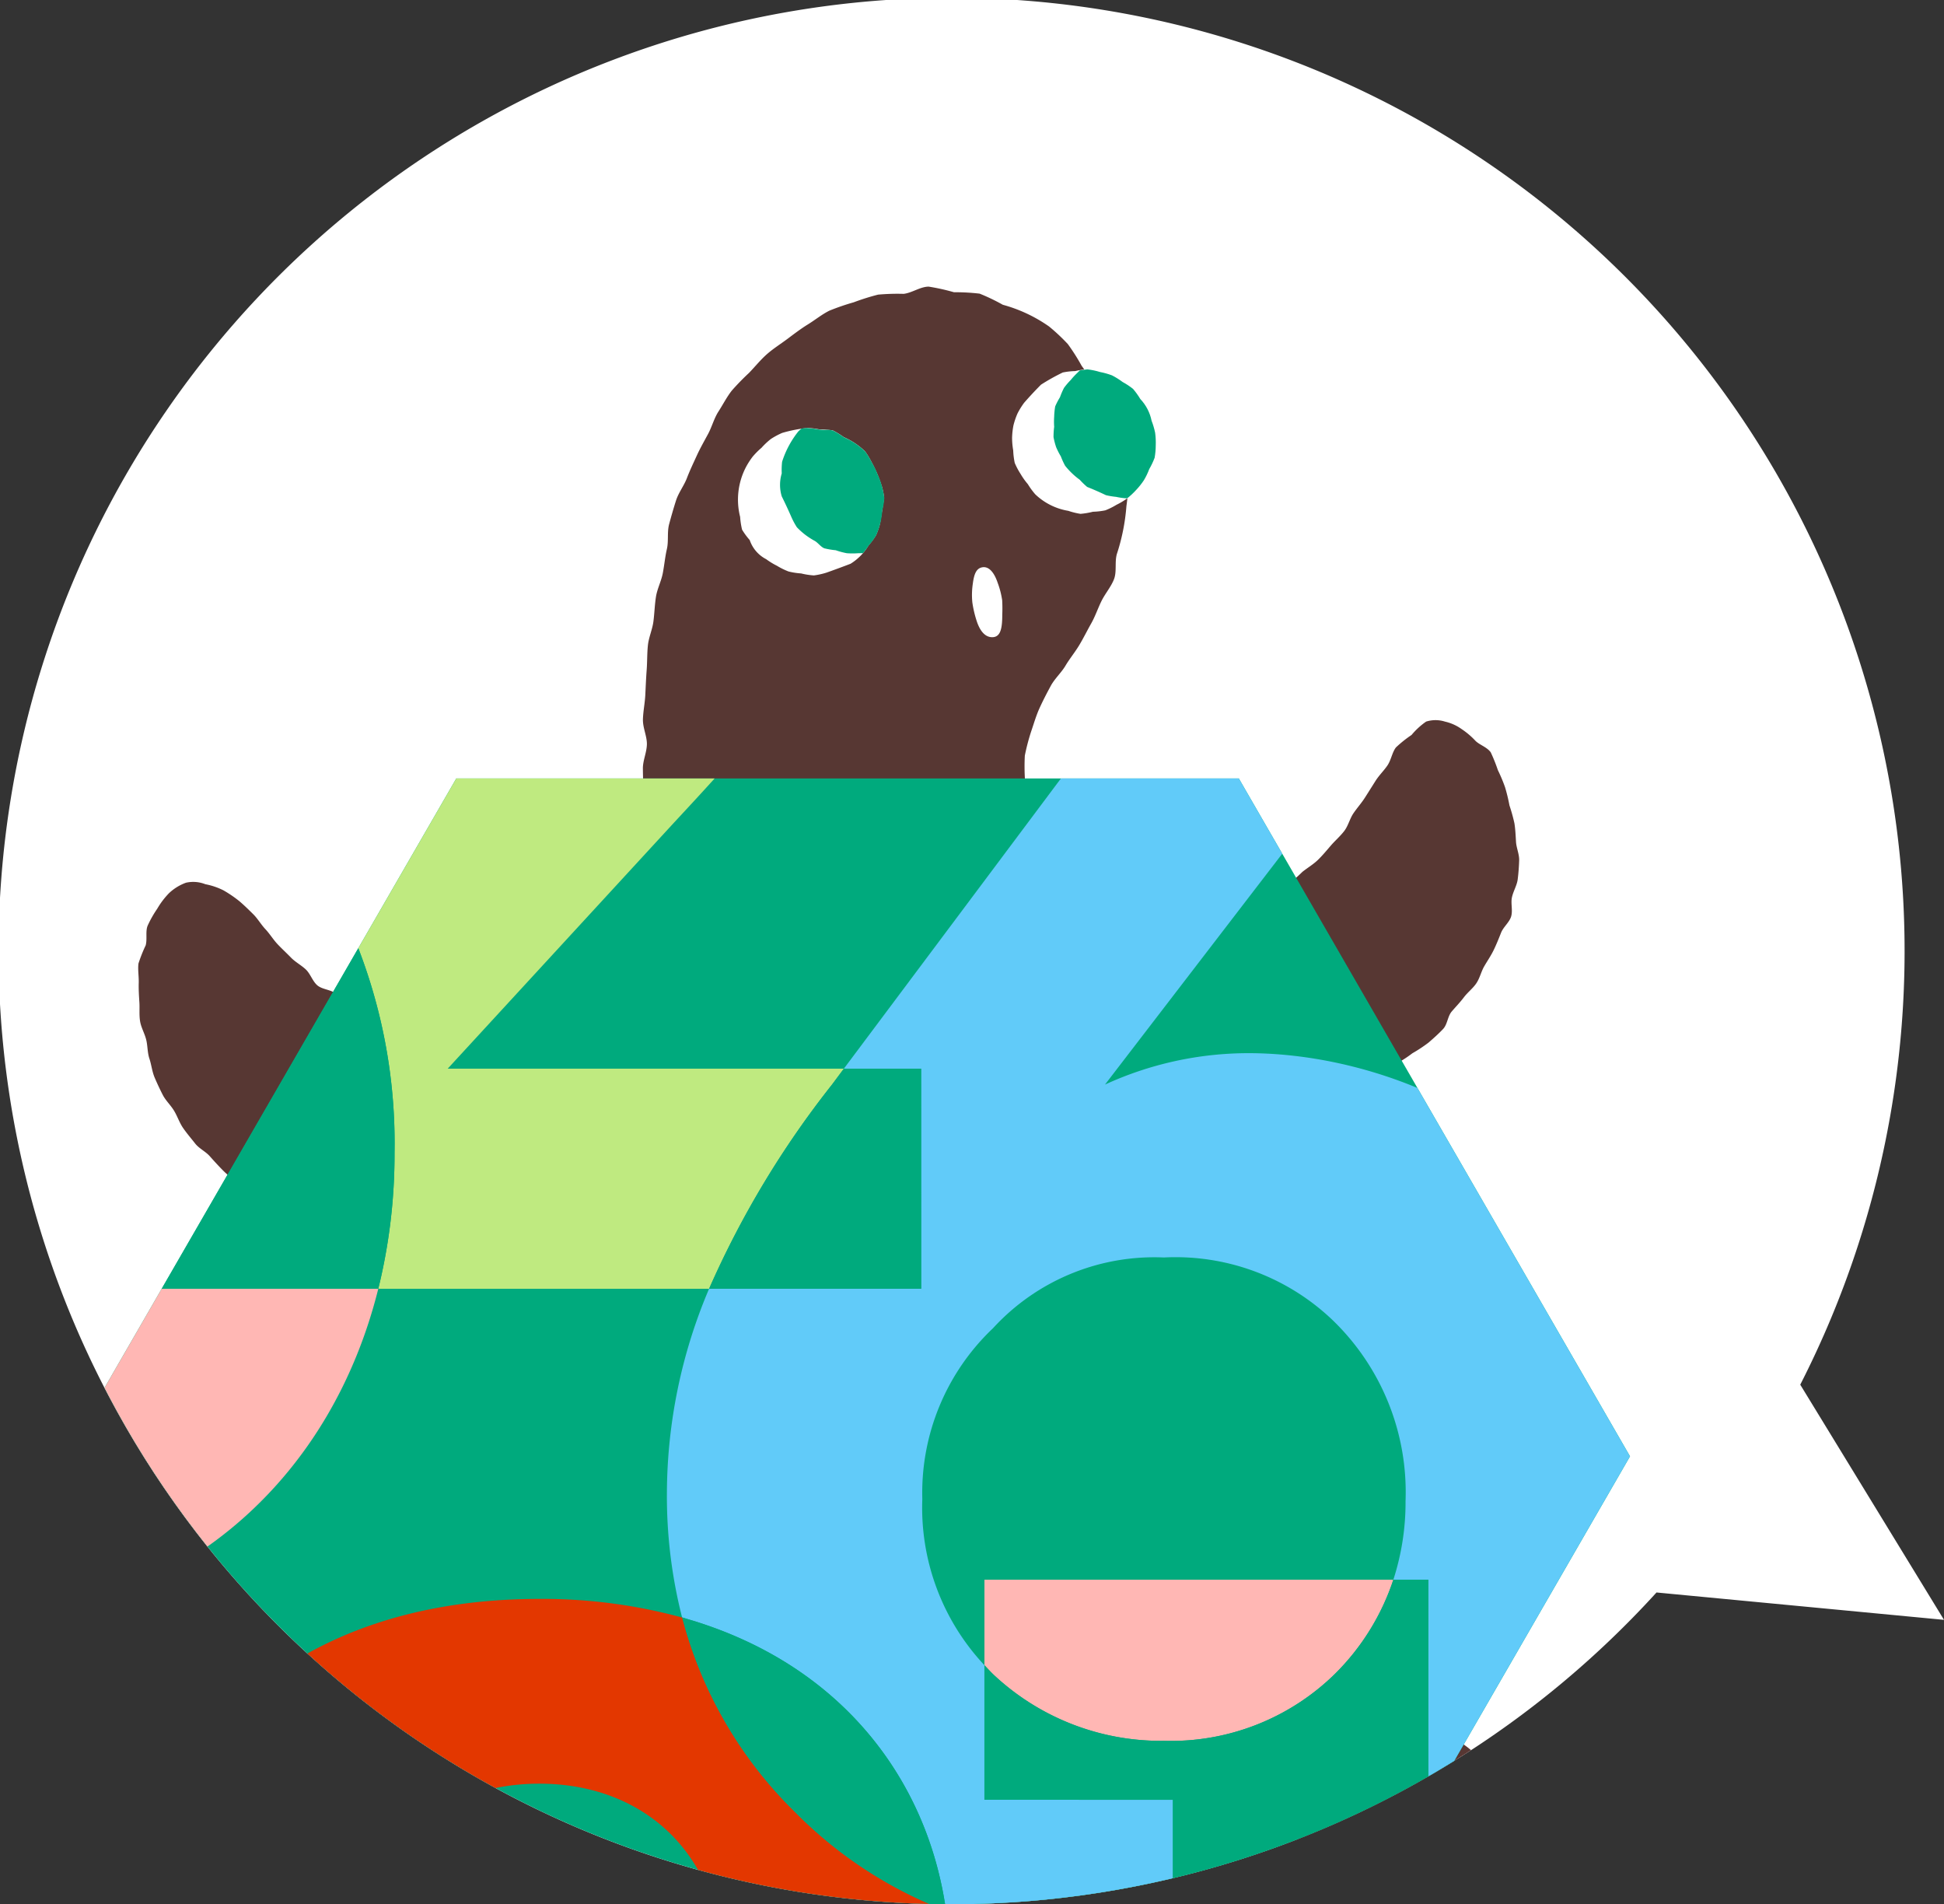 <svg id="吹き出し" xmlns="http://www.w3.org/2000/svg" xmlns:xlink="http://www.w3.org/1999/xlink" width="115.249" height="112.871" viewBox="0 0 115.249 112.871">
  <rect x="0" y="0" width="115.249" height="112.871" fill="#333333" stroke="none"/>
  <defs>
    <clipPath id="clip-path">
      <path id="合体_5" data-name="合体 5" d="M17.041,18.483,0,16.861,8.522,30.8a56.5,56.5,0,1,0,8.519-12.314Z" transform="translate(115.249 112.871) rotate(180)" fill="#fff"/>
    </clipPath>
    <clipPath id="clip-path-2">
      <rect id="長方形_309" data-name="長方形 309" width="324.216" height="324.216" fill="none"/>
    </clipPath>
    <clipPath id="clip-path-3">
      <path id="パス_7210" data-name="パス 7210" d="M107.119,85.155a4.25,4.25,0,0,0-.749.112,3.023,3.023,0,0,0-1.413.54,25.194,25.194,0,0,0-1.084,1.055,4.529,4.529,0,0,0-.407.637,4.368,4.368,0,0,0-.281.7,3.173,3.173,0,0,0-.147,1.488,4.367,4.367,0,0,0,.1.739,4.556,4.556,0,0,0,.115.757,4.425,4.425,0,0,0,.453.617,2,2,0,0,0,.972,1.136,4.241,4.241,0,0,0,.643.393,4.375,4.375,0,0,0,.68.336,251.383,251.383,0,0,1,1.506.233,4.567,4.567,0,0,0,.748-.164,4.288,4.288,0,0,0,.709-.258,4.536,4.536,0,0,0,.717-.267,4.613,4.613,0,0,0,.6-.479,4.487,4.487,0,0,0,.465-.6,4.229,4.229,0,0,0,.45-.611,4.412,4.412,0,0,0,.244-.72,4.242,4.242,0,0,0,.118-.742,4.139,4.139,0,0,0,.12-.749,4.476,4.476,0,0,0-.154-.743,4.308,4.308,0,0,0-.261-.7,3.942,3.942,0,0,0-.329-.671,4.221,4.221,0,0,0-.393-.649,4.532,4.532,0,0,0-.593-.477,4.414,4.414,0,0,0-.66-.358,4.734,4.734,0,0,0-.653-.4,1.43,1.43,0,0,0-.453-.04,2.307,2.307,0,0,1-.31-.012,5.212,5.212,0,0,0-.688-.092c-.021,0-.041,0-.061,0" transform="translate(-103.009 -85.153)" fill="none"/>
    </clipPath>
    <clipPath id="clip-path-5">
      <path id="パス_7213" data-name="パス 7213" d="M117.335,83a4.19,4.19,0,0,0-.74.084,4.328,4.328,0,0,0-.659.344,2.837,2.837,0,0,0-1.139.906,4.127,4.127,0,0,0-.493.545,3.373,3.373,0,0,0-.714,2.082,22.913,22.913,0,0,0,.157,1.482,5.319,5.319,0,0,0,.778,1.256,4.393,4.393,0,0,0,.438.6,4.074,4.074,0,0,0,1.244.8,4.3,4.3,0,0,0,.717.18,4.18,4.18,0,0,0,.723.178,4.418,4.418,0,0,0,.734-.124,4.285,4.285,0,0,0,.737-.084,4.233,4.233,0,0,0,.663-.329,4.167,4.167,0,0,0,.629-.378,4.256,4.256,0,0,0,.537-.5,4.206,4.206,0,0,0,.458-.576,3.976,3.976,0,0,0,.318-.662,4.339,4.339,0,0,0,.319-.672,4.411,4.411,0,0,0,.066-.742,4.305,4.305,0,0,0-.037-.742,4.44,4.44,0,0,0-.209-.706,2.63,2.63,0,0,0-.669-1.29,4.417,4.417,0,0,0-.431-.6,4.252,4.252,0,0,0-.617-.408,4.4,4.4,0,0,0-.629-.393,4.347,4.347,0,0,0-.712-.2,4.22,4.22,0,0,0-.729-.154l-.046,0a5.8,5.8,0,0,0-.692.114" transform="translate(-113.589 -82.889)" fill="none"/>
    </clipPath>
    <clipPath id="clip-path-6">
      <path id="パス_7247" data-name="パス 7247" d="M100.217,98.686l-23.2,40.178,23.2,40.175h46.392L169.8,138.864,146.609,98.686Z" transform="translate(-77.02 -98.686)" fill="none"/>
    </clipPath>
  </defs>
  <path id="合体_4" data-name="合体 4" d="M17.041,18.483,0,16.861,8.522,30.8a56.5,56.5,0,1,0,8.519-12.314Z" transform="translate(115.249 112.871) rotate(180)" fill="#fff"/>
  <g id="マスクグループ_22" data-name="マスクグループ 22" transform="translate(0 0)" clip-path="url(#clip-path)">
    <g id="グループ_219" data-name="グループ 219" transform="translate(-114.398 -105.376)">
      <g id="グループ_208" data-name="グループ 208">
        <g id="グループ_207" data-name="グループ 207" clip-path="url(#clip-path-2)">
          <path id="パス_7202" data-name="パス 7202" d="M104.568,154.537c.075.345.134.686.218,1.023s.081.7.178,1.038.306.639.413.969.086.712.206,1.038.031.748.161,1.069.517.548.66.864.3.633.458.944.3.634.467.94.276.652.451.952.313.637.5.929.448.551.645.837.447.547.654.824.534.473.751.742.442.54.669.8.181.786.418,1.038.723.284.969.528.456.54.709.774.458.55.72.772.473.548.745.758.6.392.88.588c.295.21.7.229.99.411.307.2.542.481.835.648.318.183.663.276.963.424.335.164.613.4.917.522a8.153,8.153,0,0,0,1.032.223,6.827,6.827,0,0,0,1,.342,1.49,1.49,0,0,0,1.073-.227,1.7,1.7,0,0,0,.322-1.019,3.625,3.625,0,0,0-.217-1.006,8.513,8.513,0,0,0-.3-.983c-.1-.307-.069-.688-.209-1.035-.124-.305-.091-.7-.235-1.039-.13-.307-.247-.639-.392-.972-.134-.31-.353-.594-.494-.927-.132-.312-.339-.6-.476-.937-.129-.315-.279-.631-.41-.964-.124-.318-.4-.588-.527-.924-.118-.321-.235-.654-.352-.992s-.155-.68-.264-1.019-.177-.673-.276-1.015-.154-.677-.244-1.021-.143-.679-.226-1.026.015-.711-.057-1.058-.135-.676-.2-1.024-.232-.663-.284-1.013-.117-.683-.16-1.035-.235-.674-.269-1.027-.014-.7-.037-1.052-.186-.689-.2-1.042.2-.7.2-1.059a4.964,4.964,0,0,0-.084-1.059,5.529,5.529,0,0,0-.352-1,6.512,6.512,0,0,0-.493-.946c-.2-.286-.606-.405-.846-.666a7.892,7.892,0,0,0-.7-.771c-.266-.224-.428-.6-.723-.794a9.839,9.839,0,0,0-.995-.39,9.609,9.609,0,0,0-.944-.465,9.509,9.509,0,0,0-.978-.439c-.344-.081-.742.143-1.085.111s-.7-.312-1.049-.29-.645.413-.98.5a4.845,4.845,0,0,0-1.023.2,4.389,4.389,0,0,0-.829.623,4.441,4.441,0,0,0-.772.7,5.61,5.61,0,0,0-.419.96,5.878,5.878,0,0,0-.47.938,8.739,8.739,0,0,0-.088,1.049,9.816,9.816,0,0,0-.078,1.036c-.011.333-.014.674,0,1.041.015.335.064.674.106,1.038.037.335.138.666.2,1.024.057.335.147.665.224,1.019" transform="translate(55.689 77.305)" fill="#573733"/>
          <path id="パス_7203" data-name="パス 7203" d="M122.039,107.355c.39-.084.929-.038,1.285-.157a10.511,10.511,0,0,0,1.113-.376,10,10,0,0,0,1-.622,10.545,10.545,0,0,0,.875-.772c.307-.243.645-.442.92-.708s.525-.573.777-.863.556-.551.788-.857.324-.725.539-1.041.482-.614.686-.935.419-.662.62-.981c.213-.338.5-.611.711-.921.224-.336.278-.778.505-1.07a7.2,7.2,0,0,1,.924-.737,4.358,4.358,0,0,1,.863-.792,1.849,1.849,0,0,1,1.118,0,2.732,2.732,0,0,1,.981.439,4.594,4.594,0,0,1,.826.7c.246.247.683.367.909.686A10.077,10.077,0,0,1,137.9,99.4a9.468,9.468,0,0,1,.427,1.018,10.411,10.411,0,0,1,.259,1.072,10.253,10.253,0,0,1,.295,1.062c.057.358.071.719.094,1.1.021.362.2.728.186,1.107-.012.362-.038.738-.086,1.115-.045.359-.263.7-.342,1.069-.077.355.061.775-.049,1.138-.107.347-.465.616-.6.969-.134.338-.269.676-.434,1.016s-.365.626-.556.955-.261.7-.471,1.012c-.2.3-.511.531-.74.834s-.473.551-.72.84-.25.762-.513,1.038c-.279.295-.577.557-.849.794a8.456,8.456,0,0,1-.97.642,6.99,6.99,0,0,1-.984.633,4.729,4.729,0,0,1-1.153.218,3.822,3.822,0,0,1-1.13-.166,4.289,4.289,0,0,1-1.145-.1,5.527,5.527,0,0,1-1.015-.559,7.423,7.423,0,0,1-.88-.751,10.748,10.748,0,0,1-.735-.887c-.24-.293-.43-.628-.648-.946s-.471-.608-.665-.935-.418-.654-.591-.987c-.181-.35-.45-.653-.6-.987-.169-.368-.325-.729-.461-1.059-.163-.4-.018-.871-.132-1.181-.243-.665-.912-.6-.645-1.11" transform="translate(65.299 51.623)" fill="#573733"/>
          <path id="パス_7204" data-name="パス 7204" d="M97.672,111.662a10.451,10.451,0,0,1-1.073-.068,10.6,10.6,0,0,1-1.121-.187,10.239,10.239,0,0,1-1.073-.364,10.591,10.591,0,0,1-.972-.586c-.344-.166-.745-.2-1.062-.4s-.534-.551-.834-.774-.783-.229-1.067-.47-.408-.679-.679-.937-.626-.442-.884-.708-.547-.531-.8-.8-.461-.613-.712-.88c-.266-.283-.459-.625-.715-.881-.278-.276-.556-.547-.829-.78a7.274,7.274,0,0,0-.946-.645,4.068,4.068,0,0,0-1.076-.364,1.951,1.951,0,0,0-1.15-.088,2.924,2.924,0,0,0-1,.616,4.711,4.711,0,0,0-.7.924,6.481,6.481,0,0,0-.57,1.007c-.138.335-.015.775-.115,1.162a8.7,8.7,0,0,0-.428,1.075c-.049.364.026.754.015,1.147-.011.37.011.746.037,1.136.026.37-.02.758.043,1.144.058.367.266.709.361,1.089.091.361.069.762.193,1.132.118.352.155.752.307,1.112.146.342.312.7.49,1.044.17.33.47.6.671.94.192.319.312.7.534,1.019s.465.6.706.907.614.467.872.758.5.556.774.834.567.493.852.757.408.674.706.924a4.017,4.017,0,0,0,.944.66,3.072,3.072,0,0,0,1.144.167,3.476,3.476,0,0,0,1.085-.306,4.944,4.944,0,0,0,1.035-.419,8.034,8.034,0,0,0,.89-.682,10.861,10.861,0,0,0,.871-.717c.255-.261.388-.645.634-.935s.514-.539.742-.84.444-.6.654-.909.5-.574.7-.886.229-.746.415-1.061c.2-.333.547-.565.72-.878.193-.349.253-.743.415-1.052.195-.375.5-.645.639-.933.307-.626.637-.516.367-1.007" transform="translate(42.742 54.966)" fill="#573733"/>
          <path id="パス_7205" data-name="パス 7205" d="M122.857,147.4c.4.009.772.054,1.15.1.4.043.76.2,1.133.273.39.078.788.066,1.155.175s.8.1,1.158.244.732.313,1.075.485.617.513.946.712.613.484.929.706.725.335,1.026.576.524.593.812.848.625.476.9.74.616.493.889.762.56.553.831.823.585.525.857.789c.289.279.422.706.7.958.3.269.573.568.871.792a7.452,7.452,0,0,0,1.1.461,5.047,5.047,0,0,0,1.038.527,2.4,2.4,0,0,0,1.159.1c.352-.084.623-.425.946-.665a4.166,4.166,0,0,0,.94-.668,6.358,6.358,0,0,0,.583-.995,9.264,9.264,0,0,0,.243-1.125c.117-.344.513-.633.591-1.018.074-.358.055-.758.094-1.148.034-.365-.028-.754-.029-1.144,0-.368-.1-.742-.134-1.129-.034-.367.025-.757-.043-1.139-.064-.364-.094-.751-.192-1.127-.092-.358-.307-.692-.431-1.059q-.177-.525-.4-1.061c-.143-.342-.283-.694-.456-1.041-.164-.332-.259-.714-.454-1.05-.186-.321-.468-.594-.682-.917s-.379-.653-.608-.963-.533-.537-.778-.835-.349-.694-.608-.98-.685-.385-.957-.66-.381-.688-.665-.95-.689-.355-.984-.6-.562-.494-.866-.734a4.42,4.42,0,0,0-.952-.565,3.61,3.61,0,0,0-1.052-.345,3.974,3.974,0,0,0-1.147-.135,5.235,5.235,0,0,0-1.029.522,6.84,6.84,0,0,0-1.085.387c-.3.2-.4.7-.692.95-.278.238-.734.3-1,.574s-.413.636-.66.924-.453.594-.683.894-.522.547-.739.854-.519.563-.723.875-.416.639-.608.953-.349.682-.53,1c-.193.341-.264.734-.433,1.05-.19.353-.494.622-.651.932-.193.379-.367.72-.505,1.009-.3.636-.633.582-.347,1.067" transform="translate(65.712 72.483)" fill="#573733"/>
          <path id="パス_7206" data-name="パス 7206" d="M100.593,148.48c-.384.071-.769.157-1.128.253-.375.1-.777.1-1.128.23s-.649.444-.987.6-.789.15-1.115.336-.5.645-.808.858-.777.233-1.07.47-.479.616-.755.872-.487.586-.748.86-.763.339-1.01.625-.283.762-.517,1.056-.548.542-.774.843-.484.6-.7.9-.408.654-.628.955-.405.66-.629.957c-.236.312-.574.531-.811.814-.252.3-.49.6-.746.857a8.127,8.127,0,0,1-.826.781,5.173,5.173,0,0,1-.953.631,2.132,2.132,0,0,1-1.142.215,2.808,2.808,0,0,1-1.11-.4c-.292-.19-.37-.676-.64-.981-.235-.266-.614-.442-.821-.788a8.178,8.178,0,0,1-.53-1.009c-.143-.333-.1-.748-.209-1.125a11.1,11.1,0,0,1-.35-1.072c-.071-.361,0-.745-.037-1.132-.04-.367-.107-.728-.117-1.118-.009-.368.014-.735.035-1.122.018-.37-.086-.752-.038-1.136.046-.369.043-.752.117-1.132.072-.364.164-.734.264-1.107s.413-.654.534-1.021c.117-.352.193-.717.338-1.075s.15-.749.315-1.1.422-.625.6-.964.341-.665.54-.995.421-.617.636-.937.431-.606.662-.917.327-.694.57-.993.454-.6.709-.891.554-.514.82-.792.545-.517.821-.785.619-.436.9-.694.479-.593.772-.841a5.937,5.937,0,0,1,.884-.8,3.859,3.859,0,0,1,1.155-.372,3.505,3.505,0,0,1,1.176.232,4.118,4.118,0,0,1,1.036.487,5.964,5.964,0,0,1,1.062.493,9.872,9.872,0,0,1,.755.894c.263.27.571.513.82.821s.537.562.762.883.439.642.646.972.444.643.634.98.158.8.335,1.141.3.723.461,1.062c.175.362.563.61.715.947.169.376.226.777.364,1.109.169.4.218.8.338,1.113.263.674.808.528.548,1.047" transform="translate(42.978 72.962)" fill="#573733"/>
          <path id="パス_7207" data-name="パス 7207" d="M99.9,115.509c-.5-.534-.192-.5-.273-1.419-.037-.41.149-.915.112-1.471-.031-.444-.006-.93-.032-1.454-.023-.458-.321-.933-.336-1.445-.014-.465-.032-.955-.037-1.459-.006-.471.233-.958.238-1.457,0-.476-.249-.967-.235-1.463.014-.477.117-.961.141-1.454s.043-.967.08-1.457.023-.972.072-1.459.267-.947.329-1.431.074-.97.149-1.451.316-.929.407-1.408.134-.961.243-1.434.006-1,.132-1.469.263-.946.41-1.406.471-.872.643-1.322.385-.894.585-1.333.444-.864.672-1.288.353-.923.614-1.327.491-.858.788-1.237a14.4,14.4,0,0,1,1.024-1.052c.356-.37.677-.768,1.044-1.095.384-.341.818-.611,1.213-.906.41-.307.814-.616,1.233-.874.436-.269.838-.6,1.28-.817a14.109,14.109,0,0,1,1.439-.494,13.721,13.721,0,0,1,1.443-.454,12.871,12.871,0,0,1,1.517-.046c.505-.061.987-.427,1.483-.428a12.44,12.44,0,0,1,1.5.333,12.134,12.134,0,0,1,1.521.083,11.739,11.739,0,0,1,1.374.659,8.8,8.8,0,0,1,2.742,1.287,11.5,11.5,0,0,1,1.113,1.044,12.135,12.135,0,0,1,.818,1.287,11.528,11.528,0,0,1,.8,1.254,11.952,11.952,0,0,1,.783,1.279,12.548,12.548,0,0,1,.712,1.351,15.081,15.081,0,0,1,.078,1.534c.091.5.361.961.4,1.428A12.576,12.576,0,0,1,128,92.712a11.92,11.92,0,0,1-.2,1.445,11.791,11.791,0,0,1-.37,1.4c-.131.479.008,1.036-.167,1.486s-.522.848-.737,1.282-.373.912-.613,1.336-.458.869-.709,1.287-.568.8-.817,1.219-.639.765-.872,1.195-.462.872-.665,1.317-.339.926-.5,1.393a12.444,12.444,0,0,0-.373,1.426,12.534,12.534,0,0,0,.012,1.477,10.939,10.939,0,0,0-.284,1.462c.025.467.382.917.465,1.42a4.4,4.4,0,0,1-.25,1.5,3.14,3.14,0,0,1-.531,1.339,3.98,3.98,0,0,1-.94,1.167,6.588,6.588,0,0,1-1.333.739,12.916,12.916,0,0,1-1.523.115,14.066,14.066,0,0,1-1.426.53c-.481.057-.993,0-1.5.031-.488.025-.99-.021-1.5-.021s-.992-.018-1.492-.038-.987-.16-1.483-.2-1.01.088-1.5.038-.976-.3-1.462-.364c-.507-.063-1.038.144-1.517.074-.513-.075-.969-.395-1.437-.473-.525-.087-1.044-.025-1.5-.109-.554-.1-1.064-.123-1.48-.207-.915-.189-.9.074-1.406-.473" transform="translate(53.177 42.666)" fill="#573733"/>
          <path id="パス_7208" data-name="パス 7208" d="M111.518,88.559a4.48,4.48,0,0,1,.155.743,1677.518,1677.518,0,0,0-.238,1.491,4.465,4.465,0,0,1-.244.72,4.327,4.327,0,0,1-.451.611,3.18,3.18,0,0,1-1.062,1.082,61.352,61.352,0,0,1-1.425.525,4.418,4.418,0,0,1-.748.166,4.361,4.361,0,0,1-.757-.118,4.184,4.184,0,0,1-.749-.117,4.233,4.233,0,0,1-.68-.335,4.367,4.367,0,0,1-.643-.393A1.99,1.99,0,0,1,103.7,91.8a4.205,4.205,0,0,1-.453-.616,4.583,4.583,0,0,1-.115-.757,4.172,4.172,0,0,1,.333-2.926,4.453,4.453,0,0,1,.405-.636,4.364,4.364,0,0,1,.531-.534,4.219,4.219,0,0,1,.553-.52,4.341,4.341,0,0,1,.672-.361,8.314,8.314,0,0,1,1.488-.293,4.2,4.2,0,0,1,.749.092,4.473,4.473,0,0,1,.765.052,4.7,4.7,0,0,1,.651.4,4.277,4.277,0,0,1,.66.359,4.436,4.436,0,0,1,.594.476,4.506,4.506,0,0,1,.393.649,7.35,7.35,0,0,1,.588,1.374" transform="translate(55.144 45.585)" fill="#fff"/>
        </g>
      </g>
      <g id="グループ_210" data-name="グループ 210" transform="translate(158.154 130.739)">
        <g id="グループ_209" data-name="グループ 209" clip-path="url(#clip-path-3)">
          <path id="パス_7209" data-name="パス 7209" d="M113.178,87.774a4.661,4.661,0,0,1,.212.657,4.442,4.442,0,0,1-.129.679,4.1,4.1,0,0,1-.118.66,4.225,4.225,0,0,1-.174.654,4.405,4.405,0,0,1-.319.6,4.351,4.351,0,0,1-.4.547,9.989,9.989,0,0,1-1.64,1.2,4.573,4.573,0,0,1-.654.209,4.292,4.292,0,0,1-.685.048,4.6,4.6,0,0,1-.682,0,4.4,4.4,0,0,1-.656-.177,4.483,4.483,0,0,1-.682-.115c-.209-.091-.352-.306-.543-.427a4.513,4.513,0,0,1-.571-.365,4.345,4.345,0,0,1-.51-.456,4.453,4.453,0,0,1-.322-.6,27.3,27.3,0,0,0-.574-1.231,2.345,2.345,0,0,1,0-1.359,4.435,4.435,0,0,1,.021-.688,5.56,5.56,0,0,1,.967-1.806,4.418,4.418,0,0,1,.533-.431,2.506,2.506,0,0,1,1.179-.649,4.443,4.443,0,0,1,.637-.216,4.532,4.532,0,0,1,.663-.18,4.69,4.69,0,0,1,.689.008,4.487,4.487,0,0,1,.662.181,4.284,4.284,0,0,1,.639.23,4.2,4.2,0,0,1,.591.329,3.54,3.54,0,0,1,1.072.838,4.557,4.557,0,0,1,.367.579,4.384,4.384,0,0,1,.322.6,4.778,4.778,0,0,1,.1.679" transform="translate(-102.142 -85.601)" fill="#00aa7d"/>
        </g>
      </g>
      <g id="グループ_212" data-name="グループ 212">
        <g id="グループ_211" data-name="グループ 211" clip-path="url(#clip-path-2)">
          <path id="パス_7211" data-name="パス 7211" d="M121.863,85.943a4.349,4.349,0,0,1,.209.706,4.292,4.292,0,0,1,.037.74,4.232,4.232,0,0,1-.066.742,104.043,104.043,0,0,1-.636,1.336,5.124,5.124,0,0,1-.995,1.076,4.183,4.183,0,0,1-.631.378,4.233,4.233,0,0,1-.663.329,4.285,4.285,0,0,1-.735.084,4.464,4.464,0,0,1-.735.124,4.216,4.216,0,0,1-.723-.178,3.708,3.708,0,0,1-1.961-.981,4.393,4.393,0,0,1-.438-.6,4.125,4.125,0,0,1-.428-.6,4.3,4.3,0,0,1-.35-.66,4.385,4.385,0,0,1-.091-.743,4.47,4.47,0,0,1-.066-.739,4.422,4.422,0,0,1,.081-.743,4.356,4.356,0,0,1,.241-.706,4.417,4.417,0,0,1,.392-.633,22.613,22.613,0,0,1,1-1.073,12.282,12.282,0,0,1,1.29-.722,4.156,4.156,0,0,1,.739-.084,4.3,4.3,0,0,1,.738-.112,4.252,4.252,0,0,1,.729.154,4.305,4.305,0,0,1,.712.2,4.474,4.474,0,0,1,.63.392,2.049,2.049,0,0,1,1.049,1.013,4.121,4.121,0,0,1,.425.6,4.244,4.244,0,0,1,.244.692" transform="translate(60.808 44.374)" fill="#fff"/>
        </g>
      </g>
      <g id="グループ_214" data-name="グループ 214" transform="translate(174.397 127.263)">
        <g id="グループ_213" data-name="グループ 213" clip-path="url(#clip-path-5)">
          <path id="パス_7212" data-name="パス 7212" d="M123.439,85.314a4.351,4.351,0,0,1,.181.574,4.432,4.432,0,0,1,.127.6,4.253,4.253,0,0,1-.1.6,4.117,4.117,0,0,1-.086.6,3.124,3.124,0,0,1-.482,1.118,4.323,4.323,0,0,1-.4.461,4.188,4.188,0,0,1-.458.393,4.1,4.1,0,0,1-.444.4,4.393,4.393,0,0,1-.533.282,4.18,4.18,0,0,1-.539.284,4.047,4.047,0,0,1-.606.066,4.277,4.277,0,0,1-.6.135,4.19,4.19,0,0,1-.6-.086,4.368,4.368,0,0,1-.6-.1,17.9,17.9,0,0,0-1.112-.488,4.372,4.372,0,0,1-.438-.424,4.25,4.25,0,0,1-.461-.385,4.38,4.38,0,0,1-.41-.45,4.528,4.528,0,0,1-.252-.553,4.209,4.209,0,0,1-.278-.544,4.39,4.39,0,0,1-.155-.594,4.556,4.556,0,0,1,.038-.613,4.162,4.162,0,0,1,0-.6,4.431,4.431,0,0,1,.06-.61,4.255,4.255,0,0,1,.284-.544,4.391,4.391,0,0,1,.241-.557,4.157,4.157,0,0,1,.395-.462,4.469,4.469,0,0,1,.411-.441,4.233,4.233,0,0,1,.45-.411,4.346,4.346,0,0,1,.577-.2c.18-.086.327-.266.522-.326a4.353,4.353,0,0,1,.616-.025,4.1,4.1,0,0,1,.594-.051,4.368,4.368,0,0,1,.6-.012,4.252,4.252,0,0,1,.591.121,4.1,4.1,0,0,1,.57.2,4.331,4.331,0,0,1,.534.283,4.578,4.578,0,0,1,.468.378,2.452,2.452,0,0,1,.866.848,4.117,4.117,0,0,1,.255.553,4.071,4.071,0,0,1,.169.579" transform="translate(-112.734 -83.179)" fill="#00aa7d"/>
        </g>
      </g>
      <g id="グループ_216" data-name="グループ 216" transform="translate(118.252 151.516)">
        <g id="グループ_215" data-name="グループ 215" clip-path="url(#clip-path-6)">
          <rect id="長方形_311" data-name="長方形 311" width="324.216" height="324.216" transform="translate(-118.252 -151.516)" fill="#00aa7d"/>
          <path id="パス_7214" data-name="パス 7214" d="M119.084,163.531v-7.976a13.639,13.639,0,0,1-3.682-9.842,13.438,13.438,0,0,1,4.191-10.13,12.971,12.971,0,0,1,10.132-4.193,13.48,13.48,0,0,1,10.015,3.726,14.169,14.169,0,0,1,4.31,10.714,14.842,14.842,0,0,1-.723,4.658H145.4v18.171a27.349,27.349,0,0,0,13.786-24.109c0-8.151-3.261-14.79-7.337-18.633-4.542-4.425-11.412-6.637-17.117-6.637a20.381,20.381,0,0,0-8.5,1.862L145.1,96.571,132.87,90.632,110.75,120.2h4.58v13.044H102.76a31.158,31.158,0,0,0-2.5,12.122,29.064,29.064,0,0,0,.9,7.357c.08.022.152.049.23.072.47.137.933.279,1.382.438-.448-.158-.912-.3-1.382-.438,9.168,2.65,14.325,9.521,15.416,17.313a36.531,36.531,0,0,0,13.149,2.042c.1,0,.2,0,.3,0v-8.613Z" transform="translate(-64.577 -102.998)" fill="#61cbf9"/>
          <path id="パス_7215" data-name="パス 7215" d="M112.522,134.685c.206.215.4.435.626.64a14.5,14.5,0,0,0,10.015,3.843,13.887,13.887,0,0,0,10.132-3.96,14.1,14.1,0,0,0,3.47-5.59H112.522Z" transform="translate(-58.014 -82.127)" fill="#ffb7b4"/>
          <path id="パス_7216" data-name="パス 7216" d="M138.84,129.618h-2.076a14.081,14.081,0,0,1-3.47,5.59,13.887,13.887,0,0,1-10.132,3.96,14.5,14.5,0,0,1-10.015-3.843c-.223-.206-.421-.425-.626-.64v7.976H123.7v8.613c5.262-.028,10.363-.8,15.138-3.485Z" transform="translate(-58.015 -82.127)" fill="#00aa7d"/>
          <path id="パス_7217" data-name="パス 7217" d="M138.991,86.12a26.461,26.461,0,0,0-5.159,8.134A25.193,25.193,0,0,0,145.679,87.4a26,26,0,0,0,5.985-9.04,25.615,25.615,0,0,0-12.673,7.764" transform="translate(-46.606 -109.569)" fill="#00aa7d"/>
          <path id="パス_7218" data-name="パス 7218" d="M123.679,133.034H100.193l13.393-14.557c6.055-6.521,14.091-15.138,14.091-27.134a23.97,23.97,0,0,0-10.231-19.751V76.5H102.307V66.714c-.654-.034-1.317-.057-2-.057-10.955,0-19.777,5.148-24.2,13.838h5.943V92.606l6.608.02C88.9,85.987,93.089,79.7,101.008,79.7c6.522,0,11.529,4.775,11.529,11.762,0,4.542-2.446,9.316-4.542,12.461-2.794,4.193-11.877,14.557-13.276,16.187l-1.647,1.875a32.052,32.052,0,0,1,3.97,16.029,33.322,33.322,0,0,1-.964,8.065h19.609a55.621,55.621,0,0,1,7.287-12.1Z" transform="translate(-77.506 -115.832)" fill="#bfea80"/>
          <path id="パス_7219" data-name="パス 7219" d="M84.714,109.976,73.366,122.887h9.565a13.222,13.222,0,0,0,2.538-8.182,14.367,14.367,0,0,0-.755-4.729" transform="translate(-78.976 -92.642)" fill="#855f52"/>
          <path id="パス_7220" data-name="パス 7220" d="M114.46,109.89h-4.58l-.7.943a55.555,55.555,0,0,0-7.285,12.1h12.57Z" transform="translate(-63.706 -92.688)" fill="#00aa7d"/>
          <path id="パス_7221" data-name="パス 7221" d="M119.8,144.938v56.018h2.678a23.875,23.875,0,0,1,12.461-6.628V141.453c-4.773,2.682-9.877,3.458-15.138,3.485" transform="translate(-54.117 -75.791)" fill="#855f52"/>
          <path id="パス_7222" data-name="パス 7222" d="M74.044,123.129v15.138c12.088-1.038,20.423-8.971,23.142-19.883H82.57a12.748,12.748,0,0,1-8.526,4.744" transform="translate(-78.613 -88.14)" fill="#ffb7b4"/>
          <path id="パス_7223" data-name="パス 7223" d="M91.207,102.692l-9.829,11.183a14.322,14.322,0,0,1,.757,4.727,13.237,13.237,0,0,1-2.538,8.183H94.213a33.334,33.334,0,0,0,.963-8.067,32.05,32.05,0,0,0-3.969-16.027" transform="translate(-75.64 -96.541)" fill="#00aa7d"/>
          <path id="パス_7224" data-name="パス 7224" d="M125.478,42.965l-8.005,35.466a31.949,31.949,0,0,1,16.769-5.007c3.726,0,8.151.465,12.111,3.96C149.613,80.3,150.9,83.672,150.9,88.1a16.454,16.454,0,0,1-4.076,11.3c-1.864,1.979-5.473,4.658-11.879,4.658a23.012,23.012,0,0,1-11.3-2.911,23.631,23.631,0,0,1-8.036-6.987L110.6,107.2a38.646,38.646,0,0,0,9.433,6.637c5.939,2.911,12.576,3.261,16.769,3.261a37.692,37.692,0,0,0,9.464-1.062,26.455,26.455,0,0,1,5.159-8.133,25.615,25.615,0,0,1,12.673-7.764,30.612,30.612,0,0,0,1.935-11.222,33.109,33.109,0,0,0-.688-6.95h-9.2V67.71a29.494,29.494,0,0,0-17.012-5.232,33.806,33.806,0,0,0-5.24.465l2.794-12.227h19.457V37.673h-7.9v5.292Z" transform="translate(-59.042 -131.349)" fill="#e33700"/>
          <path id="パス_7225" data-name="パス 7225" d="M79.9,161.3c.286-.436.593-.857.912-1.267-.321.41-.626.832-.912,1.267" transform="translate(-75.479 -65.845)" fill="#00aa7d"/>
          <path id="パス_7226" data-name="パス 7226" d="M79.286,162.363q.362-.684.777-1.334-.415.652-.777,1.334" transform="translate(-75.807 -65.311)" fill="#00aa7d"/>
          <path id="パス_7227" data-name="パス 7227" d="M80.82,159.7c-.075.089-.138.187-.212.278.072-.089.154-.17.227-.258l-.015-.02" transform="translate(-75.099 -66.023)" fill="#00aa7d"/>
          <path id="パス_7228" data-name="パス 7228" d="M93.125,95.08c-12.811,0-17.236,8.735-18.516,11.879-4.542-8.153-12.227-8.968-16.3-8.968A21.833,21.833,0,0,0,48.1,100.348v6.2H41.174c-2.764,4.059-4.3,9.419-4.3,15.78,0,8.084,2.942,15.169,8.42,19.8A22.781,22.781,0,0,0,51.977,146a34.141,34.141,0,0,0-4.569-11.842l11.481,2.592v-3.359c-6.639-.349-10.132-5.357-10.132-10.714,0-6.172,4.075-10.247,10.247-10.247,5.357,0,10.6,3.143,10.6,10.6v2.1H80.548v-1.979c0-9.433,6.405-12.928,12.112-12.928,4.724,0,9.733,2.371,11.587,7.732l9.829-11.182C110,99.686,102.865,95.08,93.125,95.08" transform="translate(-98.51 -100.616)" fill="#ffb7b4"/>
          <path id="パス_7229" data-name="パス 7229" d="M79.295,161.984l0-.008c-.051.1-.1.2-.144.3.049-.1.1-.195.149-.292" transform="translate(-75.882 -64.804)" fill="#00aa7d"/>
          <path id="パス_7230" data-name="パス 7230" d="M78.585,163.654c.071-.19.15-.375.226-.562-.075.187-.155.372-.226.562" transform="translate(-76.182 -64.207)" fill="#00aa7d"/>
          <path id="パス_7231" data-name="パス 7231" d="M78.268,164.7c.071-.25.147-.5.227-.745-.081.247-.157.494-.227.745" transform="translate(-76.352 -63.743)" fill="#00aa7d"/>
          <path id="パス_7232" data-name="パス 7232" d="M79.267,163.687c-.075.187-.157.372-.226.562-.1.253-.178.511-.261.769s-.157.493-.227.743c-.066.23-.132.461-.189.694-.114.462-.216.93-.3,1.4-.026.149-.043.3-.066.453-.061.4-.114.8-.152,1.207-.015.164-.031.329-.043.493-.04.543-.068,1.09-.068,1.646,0,.507.021,1.007.054,1.5.008.129.018.256.028.384.037.45.084.9.146,1.342.008.045.011.092.018.138.072.488.163.972.267,1.449.023.106.048.21.072.315.1.424.207.844.33,1.257.017.058.032.118.051.177.143.47.3.932.479,1.388.031.08.063.158.1.238.158.4.329.8.511,1.184.032.066.061.134.094.2q.318.659.68,1.294c.037.063.077.126.114.189.212.362.436.717.669,1.067.034.051.068.1.1.154a27.051,27.051,0,0,0,1.858-9.772,24.353,24.353,0,0,0-3.253-12.184c-.051.1-.1.195-.149.292-.23.462-.441.933-.636,1.414" transform="translate(-76.637 -64.802)" fill="#00aa7d"/>
          <path id="パス_7233" data-name="パス 7233" d="M79.311,161.9c-.022.041-.049.08-.071.12l0,.009c.023-.043.043-.086.066-.129" transform="translate(-75.832 -64.846)" fill="#e33700"/>
          <path id="パス_7234" data-name="パス 7234" d="M80.493,160.114c.06-.077.115-.157.177-.232-.061.075-.117.155-.177.232" transform="translate(-75.161 -65.925)" fill="#e33700"/>
          <path id="パス_7235" data-name="パス 7235" d="M112.293,131.464a31.316,31.316,0,0,0-8.475-1.105c-16.187,0-24.338,10.365-24.338,21.661,0,8.618,5.24,14.323,11.179,17.236a19.853,19.853,0,0,0-9.22,6.172,24.149,24.149,0,0,1,5.725,15.665,28.234,28.234,0,0,1-3.513,13.4A26.043,26.043,0,0,0,95.937,210.7l1.515-6.709h27.086a21.381,21.381,0,0,0,6.3-15.4,19.776,19.776,0,0,0-13.858-19.33c5.939-2.913,11.179-8.618,11.179-17.236a22.818,22.818,0,0,0-.221-3.181,25.24,25.24,0,0,1-8.977-5.876,24.937,24.937,0,0,1-6.665-11.5m-8.475,9.842c6.405,0,10.83,4.425,10.83,10.83s-4.425,10.83-10.83,10.83-10.83-4.426-10.83-10.83,4.425-10.83,10.83-10.83m0,58.343c-6.754,0-11.879-5.007-11.879-12.111s5.125-12.111,11.879-12.111,11.877,5.007,11.877,12.111-5.123,12.111-11.877,12.111" transform="translate(-75.703 -81.73)" fill="#e33700"/>
          <path id="パス_7236" data-name="パス 7236" d="M79.792,161.121c.055-.088.109-.177.164-.263-.055.086-.109.175-.164.263" transform="translate(-75.536 -65.403)" fill="#e33700"/>
          <path id="パス_7237" data-name="パス 7237" d="M101.08,131.145c-.078-.023-.152-.051-.23-.072.078.022.152.049.23.072" transform="translate(-64.263 -81.348)" fill="#e33700"/>
          <path id="パス_7238" data-name="パス 7238" d="M101,131.12c.47.137.932.279,1.382.438-.45-.158-.912-.3-1.382-.438" transform="translate(-64.183 -81.323)" fill="#e33700"/>
          <path id="パス_7239" data-name="パス 7239" d="M81.566,159.713c-.074.088-.155.169-.227.258s-.117.155-.177.232c-.319.411-.626.832-.912,1.267-.057.086-.111.175-.166.263q-.412.652-.775,1.334c-.023.043-.045.086-.066.129A24.343,24.343,0,0,1,82.5,175.378a27.046,27.046,0,0,1-1.858,9.772c.018.028.035.054.054.08q.544.79,1.162,1.529c.058.071.115.141.175.21.41.481.846.946,1.3,1.394.071.071.141.141.215.21s.155.134.23.2a28.246,28.246,0,0,0,3.511-13.4,24.15,24.15,0,0,0-5.724-15.665" transform="translate(-75.83 -66.016)" fill="#e33700"/>
          <path id="パス_7240" data-name="パス 7240" d="M101.079,131.142l-.227-.063a24.929,24.929,0,0,0,6.665,11.5,25.245,25.245,0,0,0,8.979,5.876c-1.092-7.79-6.249-14.661-15.416-17.311" transform="translate(-64.262 -81.345)" fill="#00aa7d"/>
          <path id="パス_7241" data-name="パス 7241" d="M100.85,131.073l0,.009.227.063c-.078-.021-.152-.051-.23-.072" transform="translate(-64.263 -81.348)" fill="#00aa7d"/>
          <path id="パス_7242" data-name="パス 7242" d="M97.776,187.077c-.037-.063-.077-.126-.112-.189q-.364-.636-.682-1.294c-.032-.066-.061-.134-.092-.2q-.274-.583-.513-1.184c-.032-.08-.064-.158-.1-.238-.175-.456-.336-.918-.479-1.388-.018-.058-.032-.118-.051-.177-.123-.413-.232-.834-.33-1.257-.025-.1-.049-.209-.072-.315-.1-.477-.195-.961-.267-1.449-.006-.046-.011-.092-.017-.138-.063-.444-.111-.89-.146-1.342-.011-.127-.02-.255-.029-.384-.032-.5-.054-1-.054-1.5,0-.556.028-1.1.068-1.646.012-.164.028-.329.043-.493q.06-.608.152-1.205c.023-.152.041-.3.068-.454.083-.474.184-.943.3-1.4.058-.233.124-.462.189-.694.072-.249.147-.5.227-.743s.167-.516.261-.769c.071-.19.15-.375.226-.562.195-.481.405-.952.636-1.413.049-.1.094-.2.144-.3-4.152-7.161-12.243-12.5-24.108-12.5-15.372,0-26.552,10.132-27.251,25.969H61.394c.233-6.637,4.425-12.926,12.344-12.926,6.522,0,11.529,4.775,11.529,11.762a18.438,18.438,0,0,1-1.549,6.9h.035v22.9l2.562-2.784c4.265-4.594,9.5-10.235,12.23-17.355-.035-.052-.066-.107-.1-.16-.233-.35-.458-.7-.669-1.067" transform="translate(-93.739 -69.162)" fill="#bfea80"/>
          <path id="パス_7243" data-name="パス 7243" d="M78.733,163.585c.195-.481.405-.952.636-1.414-.23.462-.441.933-.636,1.414" transform="translate(-76.103 -64.7)" fill="#bfea80"/>
          <path id="パス_7244" data-name="パス 7244" d="M78.415,164.227c.084-.258.167-.516.261-.769-.094.253-.177.511-.261.769" transform="translate(-76.273 -64.011)" fill="#bfea80"/>
          <path id="パス_7245" data-name="パス 7245" d="M173.65,152.814H133.529v13.043h36.1l-17.385,29.786c2.638,2.06,5.01,4.259,7.15,6.246l3.479,3.2,16.066-27.526c-3.8-4.93-5.81-11.52-5.81-18.789a34.118,34.118,0,0,1,.52-5.959" transform="translate(-46.769 -69.709)" fill="#bfea80"/>
          <path id="パス_7246" data-name="パス 7246" d="M175,110.171c-.167.35-.35.7-.55,1.033l-.045.072c-.187.313-.382.623-.6.929-.069.1-.147.2-.22.3-.174.235-.345.471-.536.7q-.419.514-.9,1.013a13.03,13.03,0,0,1-10.132,4.191,13.483,13.483,0,0,1-10.015-3.726,15.045,15.045,0,0,1-.115-20.962,13.892,13.892,0,0,1,10.13-3.96c.528,0,1.035.032,1.529.081.081.008.164.012.244.022.434.049.852.118,1.259.2.144.029.287.058.428.091.339.08.669.167.989.266.215.064.419.135.625.209.106.038.21.078.315.118.416.16.814.33,1.193.516V78.1a47.507,47.507,0,0,0-6.814-.448,36.97,36.97,0,0,0-9.455,1.087,25.971,25.971,0,0,1-5.985,9.04,25.19,25.19,0,0,1-11.847,6.857,28.439,28.439,0,0,0-1.944,10.615c0,8.153,3.261,14.79,7.336,18.633,4.542,4.425,11.529,6.637,17,6.637A27.388,27.388,0,0,0,165.172,129l-18.516,24.223,12.227,5.939,13.255-17.718v-13.5h6.756l2.209,1.515.606-.809c5.473-7.221,9.782-14.79,9.782-24.223a25.5,25.5,0,0,0-7.569-18.865c-.057-.057-.115-.107-.174-.163v24.767Z" transform="translate(-47.284 -109.948)" fill="#bfea80"/>
        </g>
      </g>
      <g id="グループ_218" data-name="グループ 218">
        <g id="グループ_217" data-name="グループ 217" clip-path="url(#clip-path-2)">
          <path id="パス_7248" data-name="パス 7248" d="M113.829,92.453a8.657,8.657,0,0,1,.008.891c0,.818-.1,1.34-.6,1.337-.41,0-.728-.356-.929-1a6.489,6.489,0,0,1-.244-1.052,4.448,4.448,0,0,1,.026-1.113c.071-.548.193-.914.563-.978.4-.069.712.319.917.934a4.981,4.981,0,0,1,.256.986" transform="translate(59.98 48.462)" fill="#fff"/>
        </g>
      </g>
    </g>
  </g>
</svg>
